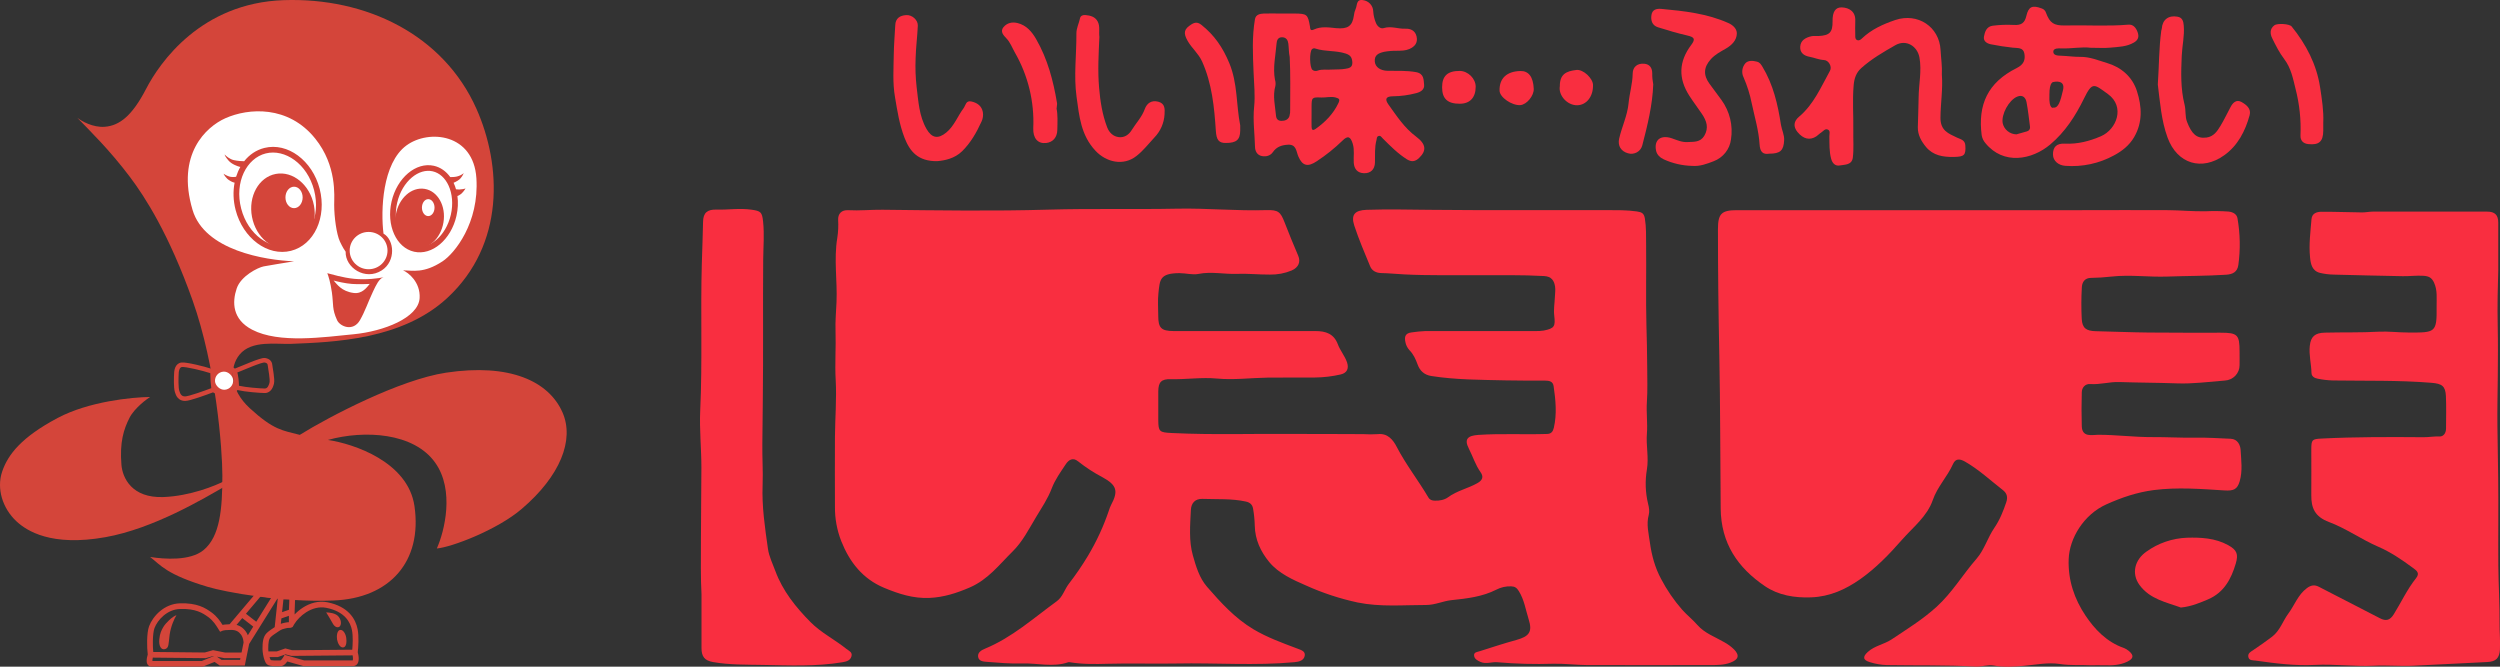 <svg width="150" height="40" viewBox="0 0 150 40" fill="none" xmlns="http://www.w3.org/2000/svg">
<rect x="0" y="0" width="150" height="40" fill="#333333" stroke="none"/>
<path fill-rule="evenodd" clip-rule="evenodd" d="M14.508 21.947L14.508 21.947L14.507 21.947C14.351 22.011 14.208 22.071 14.092 22.116C14.065 22.09 14.037 22.069 14.005 22.053C13.941 22.021 13.877 22.022 13.832 22.022C13.83 22.022 13.828 22.022 13.827 22.022C13.825 22.022 13.824 22.022 13.823 22.022C13.766 22.022 13.581 22.031 13.397 22.043C13.303 22.05 13.208 22.057 13.127 22.065C13.049 22.073 12.975 22.082 12.93 22.094C12.916 22.097 12.899 22.099 12.875 22.102L12.875 22.102C12.861 22.104 12.845 22.106 12.826 22.109C12.805 22.112 12.778 22.116 12.754 22.123C12.743 22.126 12.729 22.13 12.716 22.136C12.453 22.049 12.089 21.952 11.755 21.877C11.568 21.835 11.389 21.799 11.239 21.776C11.097 21.754 10.963 21.74 10.879 21.752C10.688 21.779 10.582 21.907 10.526 22.025C10.473 22.14 10.458 22.26 10.452 22.312L10.452 22.315L10.452 22.318C10.44 22.491 10.431 22.723 10.434 22.944C10.437 23.159 10.451 23.379 10.491 23.517C10.524 23.632 10.574 23.766 10.668 23.872C10.769 23.985 10.911 24.057 11.105 24.057C11.188 24.057 11.315 24.029 11.449 23.993C11.588 23.955 11.755 23.903 11.926 23.846C12.228 23.746 12.551 23.628 12.785 23.539C12.81 23.561 12.838 23.579 12.87 23.591C12.937 23.617 13.011 23.616 13.055 23.616C13.059 23.616 13.063 23.616 13.066 23.616C13.121 23.616 13.311 23.611 13.495 23.604C13.587 23.601 13.679 23.597 13.753 23.593C13.821 23.59 13.888 23.585 13.919 23.579C14.023 23.559 14.123 23.517 14.2 23.452C14.218 23.438 14.235 23.421 14.25 23.404C14.496 23.46 14.818 23.502 15.109 23.53C15.453 23.564 15.768 23.582 15.888 23.582C16.09 23.582 16.222 23.47 16.302 23.352C16.378 23.239 16.415 23.109 16.434 23.04C16.455 22.959 16.457 22.854 16.452 22.752C16.446 22.647 16.433 22.529 16.417 22.415C16.402 22.304 16.384 22.194 16.369 22.099L16.369 22.099L16.367 22.092C16.351 21.994 16.339 21.918 16.334 21.872C16.327 21.801 16.301 21.712 16.23 21.635C16.157 21.556 16.052 21.503 15.909 21.481C15.855 21.472 15.793 21.481 15.739 21.492C15.68 21.505 15.612 21.523 15.54 21.547C15.394 21.593 15.218 21.659 15.037 21.731C14.856 21.802 14.674 21.877 14.508 21.947ZM13.972 22.414L14.029 23.239C14.027 23.241 14.025 23.243 14.023 23.245C13.988 23.274 13.934 23.3 13.865 23.313L13.866 23.313C13.866 23.313 13.866 23.313 13.865 23.313C13.864 23.313 13.862 23.314 13.857 23.314C13.85 23.315 13.84 23.316 13.829 23.317C13.805 23.319 13.774 23.32 13.738 23.322C13.667 23.326 13.576 23.33 13.485 23.333C13.3 23.34 13.115 23.345 13.066 23.345L13.059 23.345H13.059C13.034 23.345 13.017 23.345 13 23.343C12.983 23.342 12.974 23.34 12.97 23.338C12.97 23.338 12.97 23.338 12.969 23.338C12.968 23.337 12.964 23.33 12.959 23.312L12.9 22.373C12.908 22.372 12.917 22.371 12.928 22.369C12.948 22.366 12.974 22.363 12.996 22.357C13.02 22.351 13.075 22.343 13.155 22.335C13.232 22.328 13.324 22.32 13.416 22.314C13.601 22.301 13.777 22.293 13.823 22.293C13.88 22.293 13.882 22.296 13.882 22.296L13.882 22.296C13.885 22.297 13.903 22.308 13.954 22.375L13.954 22.375C13.954 22.375 13.956 22.377 13.959 22.383C13.962 22.39 13.966 22.398 13.97 22.41C13.97 22.411 13.971 22.412 13.972 22.414ZM13.954 22.375C13.954 22.375 13.954 22.375 13.954 22.375ZM14.339 23.145C14.562 23.194 14.857 23.233 15.137 23.26C15.477 23.294 15.781 23.311 15.888 23.311C15.969 23.311 16.026 23.27 16.073 23.201C16.122 23.128 16.15 23.037 16.168 22.971C16.178 22.933 16.182 22.864 16.177 22.766C16.172 22.671 16.16 22.562 16.144 22.451C16.129 22.343 16.112 22.236 16.096 22.141L16.096 22.141L16.096 22.135C16.08 22.041 16.066 21.956 16.061 21.9C16.057 21.869 16.047 21.841 16.026 21.817C16.005 21.794 15.961 21.763 15.867 21.749L15.867 21.749L15.867 21.749C15.866 21.749 15.86 21.748 15.849 21.75C15.836 21.751 15.818 21.753 15.795 21.758C15.75 21.767 15.692 21.783 15.624 21.805C15.487 21.848 15.319 21.911 15.139 21.982C14.971 22.049 14.789 22.124 14.62 22.194L14.62 22.194L14.62 22.194C14.481 22.252 14.351 22.306 14.243 22.349L14.244 22.363C14.252 22.389 14.258 22.415 14.264 22.439C14.283 22.525 14.297 22.623 14.309 22.719C14.328 22.888 14.337 23.058 14.339 23.145ZM12.617 22.389C12.617 22.543 12.625 22.725 12.636 22.89C12.647 23.042 12.661 23.19 12.676 23.29C12.445 23.377 12.131 23.492 11.838 23.589C11.669 23.645 11.508 23.695 11.376 23.731C11.238 23.768 11.146 23.785 11.105 23.785C10.989 23.785 10.923 23.746 10.875 23.693C10.822 23.634 10.786 23.547 10.756 23.443C10.727 23.344 10.712 23.157 10.709 22.94C10.707 22.729 10.715 22.505 10.726 22.339C10.732 22.289 10.743 22.209 10.776 22.139C10.808 22.071 10.851 22.03 10.918 22.02C10.955 22.015 11.049 22.021 11.197 22.044C11.338 22.066 11.511 22.1 11.694 22.141C12.018 22.214 12.367 22.308 12.617 22.389Z" fill="#D4453A"/>
<path fill-rule="evenodd" clip-rule="evenodd" d="M15.51 35.405L16.82 35.635L14.949 38.637L14.687 39.931H13.184L12.873 39.715L12.171 39.998H9.122C9.041 40.007 8.959 39.979 8.897 39.919C8.83 39.852 8.8 39.76 8.8 39.659C8.8 39.52 8.83 39.374 8.865 39.269C8.838 39.059 8.822 38.749 8.828 38.444C8.834 38.124 8.866 37.782 8.948 37.565C9.171 36.98 9.838 36.232 10.789 36.2C11.308 36.182 11.694 36.252 11.998 36.361C12.302 36.471 12.515 36.618 12.686 36.741C13.025 36.984 13.229 37.296 13.351 37.493C13.396 37.484 13.443 37.478 13.489 37.472C13.576 37.463 13.674 37.457 13.776 37.455L15.51 35.405ZM14.192 37.494C14.264 37.513 14.332 37.539 14.395 37.572C14.546 37.652 14.659 37.766 14.755 37.899C14.804 37.967 14.842 38.042 14.87 38.116L15.194 37.596L14.536 37.086L14.192 37.494ZM14.757 36.825L15.376 37.305L16.263 35.882L15.646 35.773L14.757 36.825ZM14.614 38.558C14.613 38.512 14.605 38.437 14.585 38.354C14.562 38.26 14.526 38.167 14.475 38.096C14.399 37.991 14.322 37.919 14.232 37.871C14.142 37.824 14.025 37.794 13.858 37.794C13.735 37.794 13.622 37.799 13.528 37.809C13.43 37.821 13.369 37.835 13.343 37.847L13.206 37.907L13.127 37.782C13.113 37.76 13.098 37.735 13.082 37.71C12.962 37.516 12.789 37.234 12.483 37.015C12.319 36.897 12.137 36.773 11.879 36.68C11.622 36.587 11.281 36.522 10.801 36.539C10.032 36.565 9.461 37.183 9.27 37.684C9.21 37.842 9.178 38.132 9.172 38.451C9.167 38.693 9.177 38.935 9.194 39.118L12.286 39.15L12.784 39.01L13.496 39.15H14.494L14.614 38.558ZM14.425 39.489H13.462L13.018 39.402L13.293 39.591H14.405L14.425 39.489ZM12.832 39.365L12.798 39.359L12.332 39.49L9.169 39.457C9.154 39.52 9.144 39.592 9.144 39.659H12.103L12.832 39.365Z" fill="#D4453A"/>
<path d="M10.176 38.099C10.241 37.59 10.474 37.081 10.589 36.912C10.348 36.98 9.935 37.387 9.798 37.624C9.688 37.813 9.591 37.997 9.557 38.37C9.522 38.743 9.66 39.015 9.901 38.947C10.142 38.879 10.107 38.642 10.176 38.099Z" fill="#D4453A"/>
<path fill-rule="evenodd" clip-rule="evenodd" d="M17.718 35.58L17.677 36.711V36.868C17.823 36.716 17.993 36.572 18.181 36.452C18.59 36.192 19.1 36.029 19.638 36.135C20.27 36.26 20.7 36.513 20.986 36.818C21.271 37.122 21.403 37.468 21.459 37.762C21.543 38.203 21.5 38.856 21.465 39.136C21.495 39.239 21.525 39.396 21.522 39.54C21.52 39.62 21.509 39.716 21.464 39.798C21.414 39.891 21.32 39.964 21.187 39.964H18.203L17.237 39.688C17.213 39.723 17.185 39.759 17.155 39.792C17.122 39.829 17.082 39.869 17.037 39.9C16.995 39.929 16.93 39.964 16.851 39.964C16.837 39.964 16.812 39.965 16.779 39.966C16.7 39.968 16.578 39.972 16.472 39.969C16.393 39.966 16.309 39.961 16.235 39.947C16.198 39.941 16.159 39.931 16.122 39.917C16.087 39.904 16.044 39.883 16.007 39.847C15.941 39.782 15.897 39.684 15.867 39.596C15.834 39.502 15.808 39.393 15.787 39.282C15.771 39.193 15.75 39.031 15.75 38.947C15.75 38.55 15.774 38.209 16.007 37.979C16.087 37.901 16.174 37.836 16.263 37.775C16.3 37.75 16.336 37.726 16.372 37.702C16.408 37.678 16.444 37.654 16.482 37.628L16.696 35.63L17.718 35.58ZM16.849 37.428C16.948 37.393 17.031 37.376 17.083 37.366C17.098 37.362 17.11 37.36 17.119 37.358C17.207 37.336 17.277 37.336 17.324 37.336C17.327 37.33 17.33 37.325 17.333 37.319V36.948L16.884 37.104L16.849 37.428ZM16.924 36.73L17.337 36.587L17.361 35.937L17.007 35.955L16.924 36.73ZM17.654 37.451L17.564 37.61L17.525 37.634C17.453 37.676 17.373 37.675 17.337 37.675C17.334 37.675 17.331 37.675 17.329 37.675C17.286 37.675 17.25 37.675 17.203 37.687C17.186 37.691 17.166 37.695 17.146 37.7C17.041 37.722 16.897 37.753 16.745 37.86C16.681 37.906 16.615 37.949 16.556 37.989C16.521 38.012 16.488 38.034 16.459 38.054C16.376 38.111 16.308 38.162 16.25 38.219C16.132 38.335 16.094 38.529 16.094 38.947C16.094 38.976 16.099 39.028 16.105 39.083H16.615L17.12 38.905L17.527 39.014L21.136 38.982C21.164 38.682 21.186 38.167 21.121 37.825C21.074 37.577 20.965 37.295 20.733 37.048C20.503 36.802 20.142 36.58 19.57 36.468C19.145 36.384 18.726 36.509 18.368 36.737C18.058 36.935 17.807 37.203 17.654 37.451ZM21.157 39.321L17.483 39.354L17.134 39.26L16.675 39.422H16.172C16.179 39.444 16.185 39.466 16.192 39.486C16.205 39.523 16.218 39.552 16.229 39.574C16.235 39.585 16.24 39.593 16.244 39.599C16.244 39.599 16.245 39.6 16.245 39.601C16.245 39.601 16.245 39.601 16.245 39.601C16.255 39.605 16.272 39.609 16.297 39.614C16.346 39.623 16.41 39.627 16.482 39.63C16.581 39.632 16.669 39.63 16.744 39.627C16.777 39.627 16.808 39.626 16.835 39.625C16.836 39.625 16.837 39.624 16.839 39.623C16.853 39.613 16.873 39.595 16.896 39.569C16.943 39.516 16.986 39.451 17.011 39.407L17.077 39.289L18.252 39.625H21.166C21.172 39.608 21.177 39.578 21.178 39.533C21.18 39.464 21.17 39.387 21.157 39.321ZM16.829 39.629C16.829 39.629 16.829 39.629 16.83 39.629C16.829 39.629 16.829 39.629 16.829 39.629Z" fill="#D4453A"/>
<path d="M20.327 37.014C20.146 36.776 19.765 36.754 19.57 36.742C19.673 36.912 19.859 37.21 19.914 37.319C19.983 37.455 20.12 37.692 20.327 37.624C20.461 37.58 20.533 37.285 20.327 37.014Z" fill="#D4453A"/>
<path d="M20.774 38.269C20.739 38.031 20.602 37.794 20.43 37.794C20.223 37.794 20.189 38.167 20.223 38.37C20.258 38.574 20.395 38.879 20.602 38.845C20.808 38.811 20.799 38.44 20.774 38.269Z" fill="#D4453A"/>
<path d="M6.288 7.607C5.572 7.661 4.889 7.267 4.636 7.064C5.393 7.855 6.55 8.963 7.802 10.625C8.697 11.812 10.142 14.051 11.553 18.019C12.963 21.988 13.342 26.94 13.342 28.534C13.342 30.536 13.204 32.197 12.206 33.011C11.408 33.662 9.866 33.554 9.006 33.418C9.626 33.893 9.97 34.47 12.482 35.216C13.504 35.52 16.869 36.157 20.017 36.03C23.389 35.894 25.35 33.69 24.868 30.366C24.483 27.706 21.21 26.623 19.673 26.397C21.875 25.787 24.822 25.956 26.107 27.754C27.291 29.409 26.669 31.881 26.21 32.909C27.105 32.83 29.824 31.797 31.303 30.535C33.608 28.568 34.481 26.397 33.746 24.735C32.92 22.87 30.58 21.784 26.761 22.361C23.99 22.779 19.753 24.995 17.987 26.092C16.954 25.821 16.438 25.821 14.993 24.498C13.763 23.372 13.756 22.03 14.374 21.276C15.097 20.394 16.576 20.667 17.471 20.631C20.017 20.529 24.111 20.394 26.83 17.884C30.31 14.67 30.098 9.913 28.584 6.521C26.605 2.086 21.978 -0.161 17.023 0.009C12.069 0.179 9.591 3.74 8.765 5.334C7.94 6.928 7.183 7.539 6.288 7.607Z" fill="#D4453A"/>
<path d="M11.552 12.593C12.275 15.035 15.922 15.611 17.643 15.679C17.149 15.758 16.094 15.93 15.819 15.984C15.475 16.052 14.457 16.554 14.202 17.307C13.927 18.121 13.927 19.157 15.131 19.783C16.748 20.625 19.432 20.227 21.221 20.055C23.01 19.882 25.109 19.071 25.178 17.884C25.233 16.934 24.501 16.346 24.18 16.222C24.765 16.222 25.419 16.425 26.554 15.679C27.279 15.203 28.756 13.373 28.584 10.693C28.412 8.014 25.729 7.742 24.387 8.726C22.933 9.791 22.838 12.627 23.01 14.017C23.664 14.39 23.767 15.666 22.907 16.222C21.909 16.866 20.705 16.052 20.739 15.102C20.694 15.046 20.56 14.845 20.395 14.492C20.189 14.051 20.051 13.007 20.051 12.287C20.051 11.745 20.223 9.947 18.916 8.319C17.297 6.303 14.904 6.475 13.514 7.098C12.378 7.607 10.562 9.246 11.552 12.593Z" fill="white"/>
<path d="M19.914 17.545C19.831 16.948 19.696 16.527 19.638 16.391C19.914 16.459 20.567 16.663 21.256 16.73C21.949 16.799 22.735 16.708 23.01 16.629C22.738 16.729 22.567 17.095 22.364 17.529L22.357 17.545C22.081 18.133 21.909 18.664 21.6 19.207C21.193 19.919 20.402 19.598 20.223 19.207C19.914 18.528 20.017 18.291 19.914 17.545Z" fill="#D4453A"/>
<path d="M21.118 17.036C20.733 17.009 20.223 16.889 20.017 16.832C20.223 17.058 20.492 17.483 21.221 17.578C21.737 17.646 22.012 17.239 22.184 17.036C21.99 17.047 21.503 17.063 21.118 17.036Z" fill="white"/>
<ellipse cx="22.116" cy="15.035" rx="1.135" ry="1.119" fill="white"/>
<path fill-rule="evenodd" clip-rule="evenodd" d="M18.846 11.413C19.258 13.006 18.516 14.433 17.372 14.721C16.227 15.009 14.882 14.107 14.47 12.514C14.058 10.92 14.8 9.493 15.944 9.206C17.089 8.918 18.434 9.82 18.846 11.413ZM19.18 11.329C19.62 13.034 18.849 14.7 17.457 15.05C16.064 15.4 14.578 14.302 14.136 12.597C13.99 12.032 13.977 11.471 14.076 10.96C14.008 10.947 13.905 10.917 13.72 10.795C13.597 10.714 13.456 10.524 13.41 10.422C13.456 10.456 13.589 10.537 13.755 10.591C13.882 10.633 14.06 10.624 14.165 10.607C14.232 10.394 14.319 10.193 14.425 10.008L14.408 10.015C14.259 9.981 13.913 9.859 13.72 9.642C13.527 9.425 13.479 9.302 13.479 9.269C13.559 9.359 13.782 9.553 14.03 9.608C14.256 9.657 14.518 9.673 14.649 9.675C14.959 9.284 15.371 9 15.86 8.877C17.252 8.527 18.738 9.625 19.18 11.329Z" fill="#D4453A"/>
<path fill-rule="evenodd" clip-rule="evenodd" d="M27.051 12.884C26.902 13.532 26.572 14.062 26.174 14.398C25.777 14.734 25.332 14.863 24.925 14.773C24.518 14.682 24.173 14.376 23.961 13.904C23.748 13.432 23.681 12.814 23.83 12.166C23.978 11.519 24.308 10.989 24.706 10.653C25.104 10.317 25.549 10.187 25.956 10.278C26.363 10.369 26.707 10.675 26.92 11.146C27.132 11.618 27.199 12.236 27.051 12.884ZM27.386 12.959C27.06 14.383 25.924 15.343 24.849 15.104C23.774 14.864 23.168 13.516 23.494 12.092C23.821 10.668 24.957 9.708 26.032 9.947C26.433 10.037 26.769 10.281 27.016 10.626C27.131 10.626 27.294 10.621 27.415 10.591C27.589 10.548 27.757 10.46 27.814 10.388C27.814 10.415 27.78 10.513 27.644 10.686C27.555 10.801 27.364 10.903 27.215 10.967C27.273 11.09 27.322 11.221 27.361 11.358C27.413 11.366 27.479 11.371 27.552 11.371C27.655 11.371 27.898 11.331 27.931 11.304C27.898 11.385 27.742 11.578 27.655 11.643C27.562 11.713 27.495 11.745 27.446 11.762C27.497 12.137 27.481 12.545 27.386 12.959Z" fill="#D4453A"/>
<path d="M18.836 12.325C19.072 13.56 18.431 14.715 17.405 14.906C16.379 15.097 15.356 14.25 15.12 13.016C14.884 11.781 15.524 10.626 16.55 10.435C17.576 10.245 18.6 11.091 18.836 12.325Z" fill="#D4453A"/>
<path d="M26.607 13.348C26.441 14.333 25.668 15.028 24.879 14.899C24.09 14.77 23.584 13.867 23.75 12.882C23.915 11.897 24.689 11.203 25.478 11.332C26.267 11.46 26.772 12.363 26.607 13.348Z" fill="#D4453A"/>
<ellipse cx="17.643" cy="11.846" rx="0.516" ry="0.644" fill="white"/>
<path d="M9.798 29.823C11.393 29.766 12.929 29.145 13.514 28.839L13.617 29.111C12.172 29.947 9.2 31.718 6.322 32.231C3.088 32.808 1.609 31.858 0.989 31.281C0.149 30.499 -0.215 29.314 0.129 28.297C0.473 27.279 1.282 26.231 3.467 25.074C5.325 24.091 7.894 23.831 9.006 23.819C8.857 23.91 8.077 24.464 7.768 25.074C7.423 25.753 7.174 26.533 7.286 27.89C7.35 28.67 7.905 29.891 9.798 29.823Z" fill="#D4453A"/>
<ellipse cx="25.694" cy="12.457" rx="0.378" ry="0.509" fill="white"/>
<rect width="1.09" height="1.09" rx="0.545" transform="matrix(0.997 -0.074 0.076 0.997 12.86 22.339)" fill="white"/>
<g clip-path="url(#clip0_1244_495)">
<path d="M103.455 38.532C102.905 38.211 102.28 37.998 101.843 37.498C101.563 37.176 101.222 36.909 100.938 36.592C100.439 36.022 100.01 35.397 99.661 34.728C99.3 34.062 99.097 33.309 98.994 32.551C98.92 32.004 98.77 31.459 98.925 30.892C98.981 30.686 98.943 30.454 98.885 30.226C98.722 29.552 98.698 28.854 98.814 28.172C98.934 27.448 98.758 26.74 98.814 26.021C98.865 25.394 98.77 24.745 98.814 24.12C98.861 23.407 98.833 22.694 98.832 21.988C98.832 21.159 98.805 20.325 98.785 19.494C98.744 17.89 98.785 16.286 98.767 14.681C98.762 14.159 98.779 13.636 98.693 13.112C98.642 12.804 98.513 12.73 98.22 12.687C97.608 12.597 96.994 12.611 96.381 12.607C92.836 12.598 89.291 12.627 85.746 12.589C84.498 12.576 83.251 12.547 82.004 12.589C81.293 12.613 81.04 12.878 81.259 13.543C81.531 14.37 81.877 15.175 82.21 15.982C82.323 16.255 82.579 16.378 82.879 16.384C83.342 16.392 83.803 16.443 84.263 16.464C85.715 16.538 87.172 16.504 88.624 16.51C89.966 16.517 91.307 16.487 92.649 16.563C93.088 16.588 93.248 16.835 93.303 17.188C93.335 17.394 93.303 17.609 93.293 17.82C93.278 18.19 93.21 18.565 93.254 18.929C93.329 19.579 93.274 19.703 92.633 19.831C92.465 19.858 92.295 19.869 92.125 19.864C89.925 19.864 87.725 19.864 85.525 19.864C85.25 19.875 84.975 19.902 84.703 19.944C84.291 19.989 84.263 20.231 84.323 20.52C84.356 20.699 84.438 20.865 84.56 21.003C84.806 21.252 84.938 21.544 85.053 21.861C85.188 22.24 85.445 22.491 85.876 22.56C87.352 22.792 88.843 22.787 90.33 22.822C91.119 22.84 91.909 22.836 92.698 22.836C92.951 22.836 93.175 22.878 93.217 23.169C93.338 24.002 93.423 24.835 93.229 25.672C93.177 25.895 93.07 26.029 92.833 26.037C91.458 26.084 90.083 26.002 88.707 26.094C88.072 26.137 87.835 26.335 88.126 26.907C88.367 27.377 88.52 27.888 88.832 28.328C89.018 28.591 88.974 28.802 88.645 28.988C88.077 29.31 87.418 29.44 86.882 29.837C86.677 29.988 86.376 30.052 86.086 30.04C85.921 30.033 85.791 29.998 85.701 29.845C85.097 28.818 84.354 27.875 83.803 26.812C83.584 26.387 83.26 25.982 82.667 26.048C82.378 26.067 82.089 26.067 81.8 26.048C80.456 26.031 79.112 26.048 77.769 26.037C75.281 26.011 72.792 26.104 70.304 25.981C69.571 25.945 69.499 25.907 69.497 25.199C69.497 24.624 69.493 24.049 69.497 23.474C69.502 22.924 69.685 22.733 70.255 22.75C71.177 22.774 72.088 22.625 73.022 22.713C74.022 22.808 75.043 22.672 76.055 22.657C77.001 22.642 77.948 22.662 78.89 22.651C79.414 22.646 79.936 22.584 80.446 22.466C80.827 22.375 80.94 22.107 80.825 21.751C80.695 21.358 80.413 21.04 80.272 20.661C80.035 20.025 79.547 19.863 78.929 19.864C77.535 19.869 76.142 19.864 74.749 19.864C73.308 19.864 71.87 19.868 70.427 19.864C69.672 19.86 69.496 19.679 69.495 18.956C69.495 18.502 69.456 18.044 69.505 17.595C69.593 16.779 69.58 16.397 70.762 16.388C71.149 16.388 71.556 16.507 71.91 16.435C72.684 16.28 73.443 16.46 74.209 16.431C74.86 16.406 75.531 16.479 76.194 16.475C76.642 16.484 77.088 16.4 77.501 16.229C77.918 16.044 78.048 15.712 77.894 15.348C77.613 14.684 77.334 14.018 77.076 13.345C76.834 12.714 76.692 12.585 75.986 12.607C74.195 12.665 72.409 12.483 70.617 12.52C68.051 12.573 65.485 12.503 62.915 12.578C59.598 12.676 56.275 12.623 52.956 12.585C52.264 12.577 51.576 12.65 50.884 12.612C50.496 12.59 50.268 12.825 50.289 13.204C50.31 13.561 50.293 13.918 50.238 14.271C50.021 15.566 50.249 16.854 50.19 18.143C50.163 18.714 50.112 19.294 50.132 19.856C50.164 20.835 50.086 21.811 50.141 22.791C50.205 23.931 50.106 25.077 50.097 26.221C50.085 27.613 50.097 29.006 50.097 30.398C50.088 31.104 50.217 31.806 50.475 32.466C50.976 33.729 51.762 34.733 53.053 35.271C53.913 35.629 54.796 35.919 55.768 35.875C56.628 35.836 57.39 35.589 58.179 35.251C59.284 34.776 59.95 33.883 60.743 33.102C61.358 32.502 61.736 31.735 62.172 31.011C62.506 30.454 62.871 29.921 63.105 29.301C63.3 28.787 63.637 28.318 63.947 27.853C64.112 27.602 64.366 27.418 64.687 27.682C65.142 28.044 65.632 28.363 66.148 28.633C67.013 29.109 67.114 29.459 66.66 30.308C66.612 30.402 66.573 30.501 66.543 30.602C66.222 31.561 65.796 32.484 65.275 33.354C64.924 33.937 64.54 34.499 64.123 35.038C63.868 35.375 63.761 35.817 63.404 36.076C62.014 37.085 60.73 38.248 59.103 38.919C58.888 39.006 58.654 39.145 58.686 39.401C58.721 39.686 59.022 39.696 59.237 39.713C59.922 39.766 60.612 39.829 61.294 39.806C62.227 39.773 63.171 40.057 64.097 39.734C64.127 39.728 64.159 39.728 64.189 39.734C64.949 39.86 65.711 39.849 66.481 39.826C67.851 39.787 69.223 39.837 70.594 39.81C72.955 39.763 75.317 39.95 77.676 39.73C77.971 39.702 78.23 39.622 78.283 39.347C78.337 39.073 78.067 39.002 77.841 38.915C76.936 38.574 76.031 38.248 75.201 37.753C74.097 37.093 73.247 36.157 72.421 35.206C71.958 34.671 71.758 33.98 71.574 33.332C71.322 32.453 71.41 31.516 71.452 30.6C71.472 30.178 71.714 29.917 72.151 29.933C73.02 29.966 73.896 29.905 74.758 30.094C75.014 30.15 75.145 30.293 75.182 30.507C75.243 30.848 75.278 31.193 75.286 31.538C75.301 32.373 75.641 33.1 76.152 33.72C76.719 34.408 77.575 34.788 78.367 35.132C79.355 35.578 80.388 35.918 81.45 36.148C82.834 36.43 84.195 36.298 85.57 36.299C86.111 36.299 86.587 36.058 87.104 36.007C88.024 35.91 88.936 35.807 89.779 35.38C90.053 35.237 90.362 35.168 90.673 35.18C90.897 35.19 91.002 35.266 91.13 35.466C91.46 35.997 91.542 36.6 91.723 37.171C91.958 37.911 91.753 38.186 90.975 38.4C90.234 38.603 89.511 38.841 88.782 39.073C88.645 39.117 88.43 39.129 88.444 39.324C88.46 39.537 88.646 39.636 88.839 39.719C89.176 39.862 89.511 39.702 89.839 39.734C90.957 39.831 92.08 39.861 93.201 39.824C93.873 39.809 94.547 39.899 95.221 39.904C97.689 39.913 100.166 39.904 102.639 39.904C103.039 39.904 103.436 39.904 103.823 39.759C104.311 39.578 104.393 39.325 104.045 38.967C103.87 38.796 103.671 38.65 103.455 38.532Z" fill="#F92E40"/>
<path d="M133.84 26.326C133.131 26.298 132.416 26.245 131.714 26.26C130.858 26.275 130.005 26.22 129.151 26.226C128.061 26.233 126.976 26.085 125.882 26.087C125.542 26.087 124.926 26.261 124.907 25.577C124.888 24.892 124.886 24.215 124.907 23.535C124.914 23.244 125.12 23.021 125.411 23.042C126.003 23.086 126.567 22.902 127.157 22.922C128.316 22.962 129.474 22.961 130.633 23.003C131.582 23.038 132.539 22.906 133.492 22.833C133.733 22.819 133.959 22.715 134.123 22.542C134.287 22.369 134.377 22.141 134.374 21.906C134.38 21.634 134.374 21.361 134.374 21.088C134.374 20.083 134.254 19.962 133.234 19.962C131.79 19.962 130.345 19.967 128.901 19.952C127.848 19.941 126.796 19.895 125.744 19.872C125.179 19.859 124.936 19.691 124.904 19.141C124.872 18.507 124.874 17.872 124.91 17.238C124.925 16.935 125.081 16.678 125.451 16.674C125.867 16.666 126.28 16.643 126.695 16.594C127.81 16.471 128.928 16.635 130.048 16.594C131.218 16.552 132.39 16.559 133.561 16.484C133.958 16.459 134.241 16.327 134.301 15.896C134.429 14.968 134.411 14.027 134.25 13.104C134.211 12.856 133.99 12.721 133.706 12.693C133.249 12.661 132.79 12.655 132.333 12.676C131.587 12.692 130.84 12.615 130.093 12.61C128.36 12.598 126.626 12.61 124.892 12.61H104.229C103.282 12.61 103.077 12.818 103.077 13.764C103.077 16.277 103.107 18.788 103.159 21.301C103.22 24.367 103.211 27.437 103.241 30.506C103.26 32.593 104.257 34.059 105.899 35.172C106.699 35.715 107.664 35.88 108.672 35.841C109.79 35.799 110.735 35.365 111.602 34.758C112.552 34.091 113.358 33.255 114.116 32.39C114.78 31.631 115.626 30.993 115.968 30.001C116.24 29.207 116.844 28.599 117.181 27.842C117.332 27.503 117.586 27.516 117.905 27.699C118.736 28.176 119.429 28.826 120.174 29.406C120.411 29.591 120.481 29.818 120.377 30.13C120.193 30.673 119.991 31.189 119.658 31.675C119.257 32.26 119.056 32.992 118.597 33.519C117.769 34.467 117.135 35.557 116.181 36.422C115.348 37.177 114.411 37.752 113.49 38.368C113.045 38.664 112.481 38.741 112.072 39.113C111.748 39.406 111.768 39.604 112.202 39.733C112.525 39.834 112.859 39.892 113.198 39.904C114.976 39.936 116.755 39.891 118.532 39.995C118.895 40.016 119.263 39.863 119.635 39.933C120.233 40.046 120.827 40 121.43 39.949C122.151 39.887 122.879 39.728 123.599 39.841C124.234 39.941 124.865 39.883 125.397 39.916C125.745 39.916 125.992 39.909 126.24 39.916C126.722 39.931 127.194 39.916 127.638 39.7C128.012 39.519 128.05 39.325 127.734 39.06C127.641 38.98 127.534 38.917 127.419 38.874C126.393 38.518 125.666 37.737 125.124 36.926C124.472 35.949 124.076 34.828 124.12 33.559C124.163 32.291 125.03 30.868 126.383 30.261C127.299 29.851 128.21 29.537 129.23 29.404C130.651 29.224 132.052 29.337 133.459 29.425C134.004 29.459 134.236 29.378 134.383 28.872C134.564 28.247 134.47 27.608 134.436 26.982C134.413 26.698 134.257 26.343 133.84 26.326Z" fill="#F92E40"/>
<path d="M149.974 37.396C149.986 36.255 149.91 35.112 149.9 33.97C149.886 32.219 149.912 30.467 149.891 28.716C149.878 27.661 149.857 26.603 149.845 25.551C149.834 24.565 149.858 23.567 149.867 22.574C149.875 21.581 149.884 20.563 149.863 19.563C149.836 18.349 149.869 17.126 149.896 16.165C149.896 15.06 149.896 14.212 149.896 13.365C149.896 12.895 149.694 12.698 149.224 12.697C146.94 12.697 144.655 12.697 142.37 12.697C142.157 12.697 141.943 12.746 141.73 12.745C140.917 12.736 140.104 12.703 139.291 12.706C139.006 12.706 138.72 12.797 138.69 13.146C138.627 13.91 138.526 14.675 138.603 15.44C138.639 15.815 138.712 16.25 139.195 16.372C139.464 16.436 139.74 16.471 140.017 16.476C141.4 16.515 142.784 16.543 144.168 16.571C144.579 16.579 144.986 16.52 145.402 16.547C145.731 16.568 145.905 16.662 146.039 16.95C146.259 17.42 146.19 17.915 146.197 18.398C146.217 19.971 146.121 19.958 144.503 19.951C143.903 19.951 143.295 19.871 142.711 19.902C141.634 19.963 140.56 19.931 139.486 19.959C138.91 19.974 138.647 20.181 138.587 20.752C138.528 21.299 138.677 21.832 138.689 22.375C138.694 22.598 138.883 22.688 139.063 22.722C139.364 22.784 139.671 22.82 139.979 22.828C141.948 22.857 143.919 22.808 145.886 22.968C146.522 23.02 146.724 23.162 146.754 23.761C146.785 24.41 146.763 25.062 146.762 25.713C146.762 25.973 146.616 26.201 146.369 26.189C146.04 26.174 145.729 26.236 145.408 26.233C143.371 26.217 141.333 26.211 139.297 26.313C138.721 26.343 138.681 26.377 138.678 26.961C138.678 27.876 138.685 28.792 138.678 29.707C138.669 30.48 138.891 31.003 139.74 31.321C140.764 31.704 141.676 32.362 142.683 32.798C143.455 33.132 144.12 33.59 144.78 34.076C144.989 34.23 145.214 34.379 144.962 34.693C144.429 35.359 144.075 36.136 143.627 36.855C143.396 37.227 143.153 37.281 142.798 37.096C141.574 36.468 140.352 35.838 139.13 35.206C138.87 35.072 138.659 35.107 138.415 35.287C137.874 35.689 137.674 36.312 137.299 36.816C136.964 37.267 136.806 37.832 136.326 38.201C135.961 38.479 135.586 38.74 135.205 38.998C135.052 39.102 134.862 39.189 134.898 39.406C134.938 39.648 135.161 39.611 135.341 39.636C136.517 39.802 137.697 39.957 138.887 39.895C140.077 39.832 141.255 40.003 142.446 39.943C143.226 39.903 144.029 39.983 144.81 39.943C146.285 39.866 147.759 39.792 149.234 39.722C149.762 39.697 149.969 39.484 149.996 38.96C150.023 38.435 149.968 37.922 149.974 37.396Z" fill="#F92E40"/>
<path d="M50.782 38.932C50.085 38.373 49.265 37.967 48.634 37.329C47.745 36.431 46.961 35.454 46.52 34.258C46.36 33.823 46.143 33.389 46.079 32.94C45.898 31.666 45.705 30.394 45.757 29.091C45.788 28.279 45.73 27.447 45.741 26.633C45.752 25.782 45.757 24.924 45.768 24.072C45.803 21.244 45.768 18.415 45.792 15.587C45.798 14.825 45.867 14.064 45.786 13.299C45.725 12.721 45.649 12.661 45.084 12.58C44.38 12.478 43.686 12.597 42.988 12.576C42.441 12.559 42.193 12.768 42.184 13.3C42.169 14.142 42.132 14.982 42.109 15.822C42.026 18.759 42.15 21.696 42.013 24.636C41.961 25.773 42.084 26.916 42.084 28.057C42.084 29.519 42.054 30.983 42.056 32.443C42.056 33.569 42.036 34.707 42.09 35.639C42.09 36.851 42.086 37.865 42.09 38.879C42.09 39.393 42.271 39.636 42.795 39.726C43.767 39.895 44.76 39.878 45.741 39.895C47.343 39.922 48.953 40.003 50.548 39.734C50.786 39.693 51.016 39.636 51.088 39.38C51.161 39.125 50.928 39.05 50.782 38.932Z" fill="#F92E40"/>
<path d="M75.248 6.408C75.165 7.222 75.281 8.017 75.301 8.822C75.308 9.058 75.419 9.305 75.712 9.364C75.973 9.415 76.227 9.339 76.371 9.129C76.596 8.801 76.919 8.701 77.28 8.682C77.783 8.656 77.77 9.076 77.9 9.386C78.147 9.967 78.476 10.03 79.01 9.672C79.56 9.31 80.074 8.898 80.545 8.441C80.867 8.119 81.028 8.181 81.164 8.623C81.279 8.996 81.204 9.375 81.224 9.75C81.247 10.152 81.459 10.382 81.84 10.393C82.237 10.406 82.487 10.165 82.498 9.75C82.509 9.298 82.469 8.844 82.59 8.399C82.613 8.313 82.595 8.208 82.699 8.166C82.833 8.111 82.884 8.226 82.959 8.3C83.412 8.75 83.859 9.207 84.408 9.555C84.69 9.733 84.918 9.7 85.149 9.474C85.598 9.042 85.576 8.651 84.966 8.197C84.26 7.671 83.802 6.959 83.307 6.271C83.069 5.939 83.159 5.777 83.59 5.777C84.052 5.771 84.513 5.709 84.96 5.592C85.243 5.523 85.48 5.373 85.446 5.082C85.413 4.79 85.451 4.417 84.962 4.328C84.393 4.226 83.827 4.256 83.26 4.248C82.836 4.242 82.513 4.036 82.487 3.69C82.457 3.304 82.707 3.187 83.048 3.109C83.306 3.062 83.568 3.041 83.83 3.046C84.077 3.04 84.317 3.046 84.555 2.944C84.901 2.793 85.075 2.562 84.996 2.196C84.917 1.831 84.629 1.707 84.308 1.722C83.879 1.74 83.466 1.545 83.023 1.686C82.838 1.744 82.646 1.589 82.559 1.384C82.465 1.161 82.409 0.924 82.394 0.684C82.391 0.516 82.326 0.355 82.211 0.23C82.096 0.106 81.939 0.026 81.768 0.006C81.364 -0.056 81.439 0.328 81.339 0.535C81.283 0.659 81.248 0.792 81.234 0.927C81.146 1.582 80.848 1.751 80.173 1.69C79.736 1.647 79.268 1.569 78.837 1.77C78.602 1.877 78.621 1.727 78.597 1.587C78.474 0.863 78.421 0.821 77.692 0.812C77.413 0.812 77.134 0.812 76.855 0.812C76.514 0.812 76.173 0.803 75.832 0.812C75.593 0.821 75.345 0.877 75.298 1.15C75.114 2.212 75.172 3.282 75.215 4.351C75.241 5.036 75.319 5.73 75.248 6.408ZM80.306 6.182C80.004 6.826 79.525 7.315 78.946 7.727C78.759 7.86 78.7 7.789 78.694 7.606C78.686 7.351 78.694 7.096 78.694 6.84C78.694 6.69 78.694 6.54 78.694 6.39C78.699 5.84 78.725 5.827 79.285 5.851C79.569 5.862 79.85 5.77 80.142 5.851C80.351 5.909 80.411 5.958 80.306 6.182ZM78.721 2.951C78.748 2.925 78.783 2.908 78.821 2.901C78.859 2.895 78.898 2.9 78.932 2.916C79.518 3.107 80.151 3.018 80.742 3.213C81.034 3.309 81.12 3.454 81.14 3.729C81.164 4.065 80.919 4.097 80.704 4.131C80.463 4.173 80.21 4.16 79.844 4.176C79.664 4.205 79.35 4.13 79.052 4.239C79.001 4.259 78.946 4.264 78.892 4.256C78.838 4.247 78.788 4.225 78.746 4.191C78.575 4.049 78.558 3.103 78.721 2.951ZM76.5 4.796C76.36 4.058 76.536 3.331 76.595 2.6C76.609 2.435 76.668 2.233 76.924 2.235C77.18 2.237 77.276 2.42 77.3 2.616C77.334 2.883 77.324 3.156 77.382 3.42C77.434 4.466 77.41 5.518 77.41 6.566C77.418 6.701 77.403 6.837 77.367 6.968C77.293 7.178 77.112 7.252 76.89 7.252C76.669 7.252 76.577 7.125 76.561 6.945C76.507 6.35 76.353 5.756 76.522 5.156C76.544 5.036 76.537 4.913 76.502 4.796H76.5Z" fill="#F92E40"/>
<path d="M121 4.085C119.258 4.952 118.667 6.287 118.9 8.108C118.929 8.287 119.008 8.454 119.128 8.591C120.209 9.915 121.918 9.593 123.012 8.671C123.911 7.915 124.533 6.947 125.04 5.911C125.547 4.875 125.647 5.048 126.472 5.641C127.523 6.398 127.005 7.767 126.05 8.177C125.382 8.463 124.661 8.659 123.898 8.618C123.391 8.591 123.168 8.826 123.179 9.282C123.188 9.653 123.495 9.914 123.908 9.949C124.929 10.03 125.951 9.811 126.844 9.321C127.319 9.067 127.76 8.724 128.048 8.228C128.569 7.329 128.513 6.395 128.217 5.469C127.943 4.607 127.266 4.028 126.419 3.78C125.908 3.629 125.396 3.404 124.816 3.412C124.441 3.417 124.051 3.357 123.665 3.344C123.465 3.337 123.191 3.331 123.198 3.093C123.206 2.882 123.517 2.898 123.662 2.904C124.293 2.927 124.919 2.797 125.433 2.866C125.906 2.866 126.264 2.894 126.617 2.859C127.103 2.811 127.605 2.81 128.043 2.547C128.285 2.402 128.359 2.214 128.258 1.933C128.157 1.653 127.985 1.455 127.699 1.48C126.435 1.588 125.169 1.497 123.905 1.528C123.23 1.544 122.987 1.379 122.761 0.768C122.742 0.705 122.707 0.647 122.66 0.601C122.612 0.555 122.553 0.521 122.489 0.502C121.943 0.297 121.713 0.393 121.584 0.946C121.486 1.368 121.296 1.529 120.814 1.496C120.399 1.475 119.983 1.49 119.571 1.542C119.198 1.585 119.09 1.9 119.037 2.196C118.988 2.471 119.216 2.609 119.448 2.657C119.884 2.746 120.326 2.811 120.765 2.86C121.054 2.892 121.397 2.833 121.463 3.217C121.53 3.6 121.42 3.876 121 4.085ZM122.965 5.673C122.96 4.888 123.212 4.919 123.212 4.919C123.212 4.919 123.937 4.738 123.782 5.402C123.628 6.066 123.505 6.487 123.212 6.457C123.212 6.457 122.919 6.622 122.965 5.673ZM121.592 6.132C121.684 6.615 121.736 7.108 121.8 7.597C121.813 7.657 121.802 7.72 121.769 7.772C121.737 7.825 121.686 7.863 121.625 7.88C121.392 7.952 121.155 8.014 120.983 8.062C120.788 8.056 120.601 7.986 120.451 7.863C120.302 7.74 120.199 7.572 120.16 7.385C120.071 6.862 120.529 6.011 121.028 5.8C121.35 5.663 121.538 5.847 121.592 6.132Z" fill="#F92E40"/>
<path d="M108.974 8.185C109.075 8.12 109.159 8.024 109.26 7.961C109.385 7.881 109.495 7.708 109.658 7.77C109.839 7.839 109.76 8.035 109.762 8.176C109.77 8.628 109.748 9.08 109.868 9.525C109.941 9.795 110.115 9.979 110.391 9.927C110.699 9.87 111.116 9.91 111.171 9.445C111.234 8.915 111.188 8.38 111.198 7.849C111.214 6.934 111.138 6.016 111.221 5.098C111.258 4.707 111.367 4.364 111.671 4.09C112.288 3.536 113.008 3.118 113.722 2.711C114.369 2.342 115.044 2.767 115.167 3.45C115.312 4.254 115.126 5.041 115.118 5.834C115.112 6.431 115.081 7.037 115.07 7.638C115.062 8.092 115.28 8.483 115.564 8.822C115.993 9.332 116.579 9.428 117.229 9.416C117.85 9.404 117.96 9.321 117.92 8.723C117.898 8.396 117.643 8.36 117.426 8.259C116.907 8.009 116.423 7.845 116.428 7.059C116.434 6.2 116.58 5.347 116.511 4.473C116.539 3.991 116.46 3.497 116.434 3.002C116.361 1.607 115.068 0.749 113.719 1.2C112.979 1.45 112.28 1.768 111.711 2.312C111.629 2.388 111.54 2.456 111.422 2.402C111.305 2.347 111.317 2.227 111.316 2.123C111.316 1.835 111.3 1.547 111.316 1.262C111.349 0.698 110.952 0.457 110.5 0.443C110.125 0.434 109.946 0.714 109.954 1.266C109.964 1.939 109.783 2.13 109.101 2.162C108.962 2.168 108.818 2.143 108.685 2.174C108.335 2.254 108.027 2.423 108.013 2.813C107.996 3.169 108.238 3.348 108.584 3.41C108.87 3.463 109.135 3.587 109.438 3.601C109.727 3.614 109.936 4.003 109.798 4.249C109.26 5.219 108.828 6.26 107.94 7.006C107.626 7.27 107.579 7.59 107.849 7.921C108.199 8.344 108.586 8.435 108.974 8.185Z" fill="#F92E40"/>
<path d="M99.476 1.636C100.058 1.821 100.648 1.994 101.245 2.132C101.672 2.231 101.738 2.346 101.469 2.702C100.723 3.698 100.686 4.702 101.369 5.76C101.607 6.128 101.875 6.477 102.12 6.842C102.395 7.251 102.541 7.669 102.257 8.147C102.017 8.549 101.627 8.504 101.247 8.524C100.91 8.543 100.619 8.404 100.313 8.299C99.64 8.071 99.231 8.397 99.364 9.038C99.417 9.297 99.611 9.459 99.833 9.565C100.363 9.806 100.938 9.938 101.523 9.953C101.988 9.993 102.413 9.832 102.823 9.672C103.1 9.566 103.343 9.389 103.525 9.159C103.708 8.93 103.823 8.656 103.859 8.367C103.991 7.537 103.787 6.689 103.291 6.003C103.053 5.673 102.806 5.349 102.566 5.02C102.184 4.495 102.221 4.023 102.656 3.545C102.909 3.266 103.232 3.102 103.552 2.916C103.899 2.715 104.21 2.419 104.21 1.997C104.21 1.717 103.964 1.5 103.708 1.385C102.432 0.813 101.059 0.661 99.681 0.534C99.398 0.509 99.137 0.569 99.088 0.898C99.038 1.227 99.125 1.523 99.476 1.636Z" fill="#F92E40"/>
<path d="M133.689 32.709C132.917 32.281 132.044 32.239 131.221 32.263C130.339 32.297 129.488 32.589 128.779 33.102C128.082 33.593 127.874 34.412 128.367 35.095C128.995 35.961 130.013 36.141 130.853 36.453C131.493 36.386 131.99 36.17 132.48 35.963C133.437 35.556 133.871 34.742 134.147 33.811C134.312 33.25 134.216 33 133.689 32.709Z" fill="#F92E40"/>
<path d="M133.448 9.32C134.271 8.734 134.718 7.861 134.978 6.911C135.086 6.516 134.777 6.283 134.49 6.12C134.181 5.946 133.969 6.165 133.832 6.425C133.628 6.798 133.452 7.187 133.229 7.552C133.032 7.873 132.826 8.195 132.384 8.254C131.802 8.326 131.505 8.041 131.222 7.313C131.094 6.983 131.161 6.624 131.076 6.288C130.83 5.322 130.862 4.336 130.904 3.351C130.931 2.749 131.076 2.155 131.026 1.548C131.006 1.299 130.961 1.056 130.65 1.001C130.106 0.903 129.745 1.182 129.707 1.714C129.707 1.758 129.681 1.801 129.675 1.846C129.535 2.896 129.545 3.962 129.469 5.069C129.601 6.115 129.676 7.225 130.055 8.258C130.637 9.845 132.119 10.269 133.448 9.32Z" fill="#F92E40"/>
<path d="M54.272 8.268C54.591 9.087 55.08 9.68 56.222 9.67C56.681 9.635 57.283 9.509 57.722 9.078C58.237 8.576 58.592 7.951 58.888 7.301C58.975 7.122 59.003 6.922 58.971 6.727C58.904 6.354 58.63 6.164 58.279 6.088C57.95 6.016 57.945 6.313 57.816 6.49C57.455 6.973 57.255 7.561 56.769 7.958C56.283 8.354 55.909 8.289 55.593 7.741C55.142 6.955 55.106 6.078 54.997 5.221C54.934 4.654 54.913 4.083 54.936 3.513C54.953 2.856 55.04 2.201 55.069 1.545C55.083 1.2 54.727 0.883 54.374 0.906C53.996 0.929 53.733 1.095 53.716 1.509C53.686 2.095 53.634 2.682 53.626 3.267C53.615 4.119 53.551 4.967 53.699 5.823C53.839 6.65 53.964 7.476 54.272 8.268Z" fill="#F92E40"/>
<path d="M65.734 9.051C66.374 9.731 67.4 9.982 68.192 9.356C68.603 9.034 68.907 8.632 69.253 8.262C69.625 7.882 69.845 7.385 69.873 6.86C69.895 6.521 69.898 6.206 69.492 6.101C69.086 5.996 68.813 6.197 68.688 6.541C68.514 7.024 68.16 7.387 67.899 7.81C67.724 8.095 67.453 8.264 67.137 8.229C66.803 8.193 66.557 7.967 66.432 7.644C66.138 6.877 66.016 6.081 65.946 5.267C65.856 4.238 65.919 3.213 65.963 2.219C65.922 1.89 66.014 1.583 65.864 1.295C65.713 1.006 65.43 0.931 65.131 0.903C64.982 0.889 64.833 0.938 64.802 1.093C64.738 1.402 64.581 1.686 64.584 2.015C64.594 3.279 64.419 4.546 64.593 5.807C64.752 6.956 64.85 8.114 65.734 9.051Z" fill="#F92E40"/>
<path d="M72.125 3.687C72.723 5.021 72.856 6.432 72.951 7.854C72.988 8.398 73.127 8.583 73.554 8.578C74.183 8.578 74.405 8.387 74.413 7.843C74.413 7.737 74.413 7.631 74.413 7.526C74.166 6.284 74.268 5.009 73.754 3.778C73.366 2.847 72.86 2.105 72.084 1.492C71.886 1.336 71.72 1.32 71.501 1.453C71.032 1.739 70.985 1.977 71.263 2.462C71.513 2.896 71.912 3.218 72.125 3.687Z" fill="#F92E40"/>
<path d="M60.892 3.151C61.686 4.533 62.068 6.105 61.996 7.688C61.972 8.297 62.271 8.633 62.763 8.581C63.17 8.537 63.429 8.25 63.439 7.799C63.451 7.334 63.47 6.868 63.395 6.526C63.411 6.33 63.434 6.254 63.421 6.182C63.198 4.839 62.853 3.531 62.163 2.338C61.916 1.909 61.587 1.514 61.054 1.383C60.731 1.303 60.426 1.373 60.213 1.624C59.984 1.895 60.22 2.129 60.383 2.301C60.623 2.554 60.729 2.863 60.892 3.151Z" fill="#F92E40"/>
<path d="M137.059 3.553C137.47 4.094 137.583 4.732 137.737 5.348C137.97 6.255 138.069 7.19 138.029 8.125C138.014 8.435 138.194 8.612 138.491 8.645C139.149 8.717 139.39 8.49 139.396 7.84C139.396 7.689 139.396 7.538 139.396 7.346C139.428 6.66 139.313 5.945 139.205 5.231C138.993 3.863 138.372 2.667 137.5 1.59C137.371 1.429 136.643 1.381 136.459 1.52C136.176 1.735 136.204 2.036 136.334 2.3C136.545 2.729 136.767 3.169 137.059 3.553Z" fill="#F92E40"/>
<path d="M105.101 6.188C105.275 7.011 105.524 7.822 105.575 8.663C105.6 9.089 105.755 9.287 106.15 9.221C106.828 9.221 107.018 9.025 107.049 8.412C107.065 8.082 106.906 7.799 106.857 7.486C106.669 6.267 106.396 5.073 105.741 3.995C105.658 3.865 105.601 3.753 105.422 3.701C105.165 3.631 104.889 3.62 104.728 3.79C104.626 3.907 104.561 4.049 104.541 4.201C104.521 4.353 104.547 4.508 104.616 4.645C104.833 5.141 104.995 5.658 105.101 6.188Z" fill="#F92E40"/>
<path d="M97.67 9.194C97.759 9.222 97.852 9.232 97.945 9.223C98.038 9.214 98.127 9.187 98.209 9.142C98.29 9.098 98.361 9.038 98.418 8.965C98.474 8.893 98.515 8.81 98.537 8.721C98.851 7.515 99.15 6.308 99.195 5.058C99.151 4.839 99.13 4.617 99.134 4.394C99.134 4.081 98.986 3.856 98.665 3.825C98.239 3.782 97.965 4.02 97.961 4.413C97.954 5.017 97.77 5.596 97.715 6.193C97.645 6.931 97.311 7.605 97.148 8.321C97.055 8.745 97.257 9.075 97.67 9.194Z" fill="#F92E40"/>
<path d="M94.629 6.315C95.188 6.308 95.598 5.792 95.581 5.094C95.571 4.7 94.998 4.155 94.593 4.197C93.968 4.264 93.583 4.457 93.59 5.173C93.492 5.707 94.024 6.324 94.629 6.315Z" fill="#F92E40"/>
<path d="M91.219 6.306C91.601 6.28 92.042 5.743 92.025 5.329C91.992 4.605 91.717 4.246 91.213 4.261C90.398 4.284 89.953 4.708 89.973 5.443C89.983 5.837 90.711 6.341 91.219 6.306Z" fill="#F92E40"/>
<path d="M87.587 6.224C88.197 6.224 88.542 5.852 88.541 5.201C88.541 4.714 88.078 4.258 87.581 4.255C86.85 4.255 86.526 4.555 86.526 5.24C86.526 5.926 86.857 6.227 87.587 6.224Z" fill="#F92E40"/>
</g>
<defs>
<clipPath id="clip0_1244_495">
<rect width="108" height="40" fill="white" transform="translate(42)"/>
</clipPath>
</defs>
</svg>
